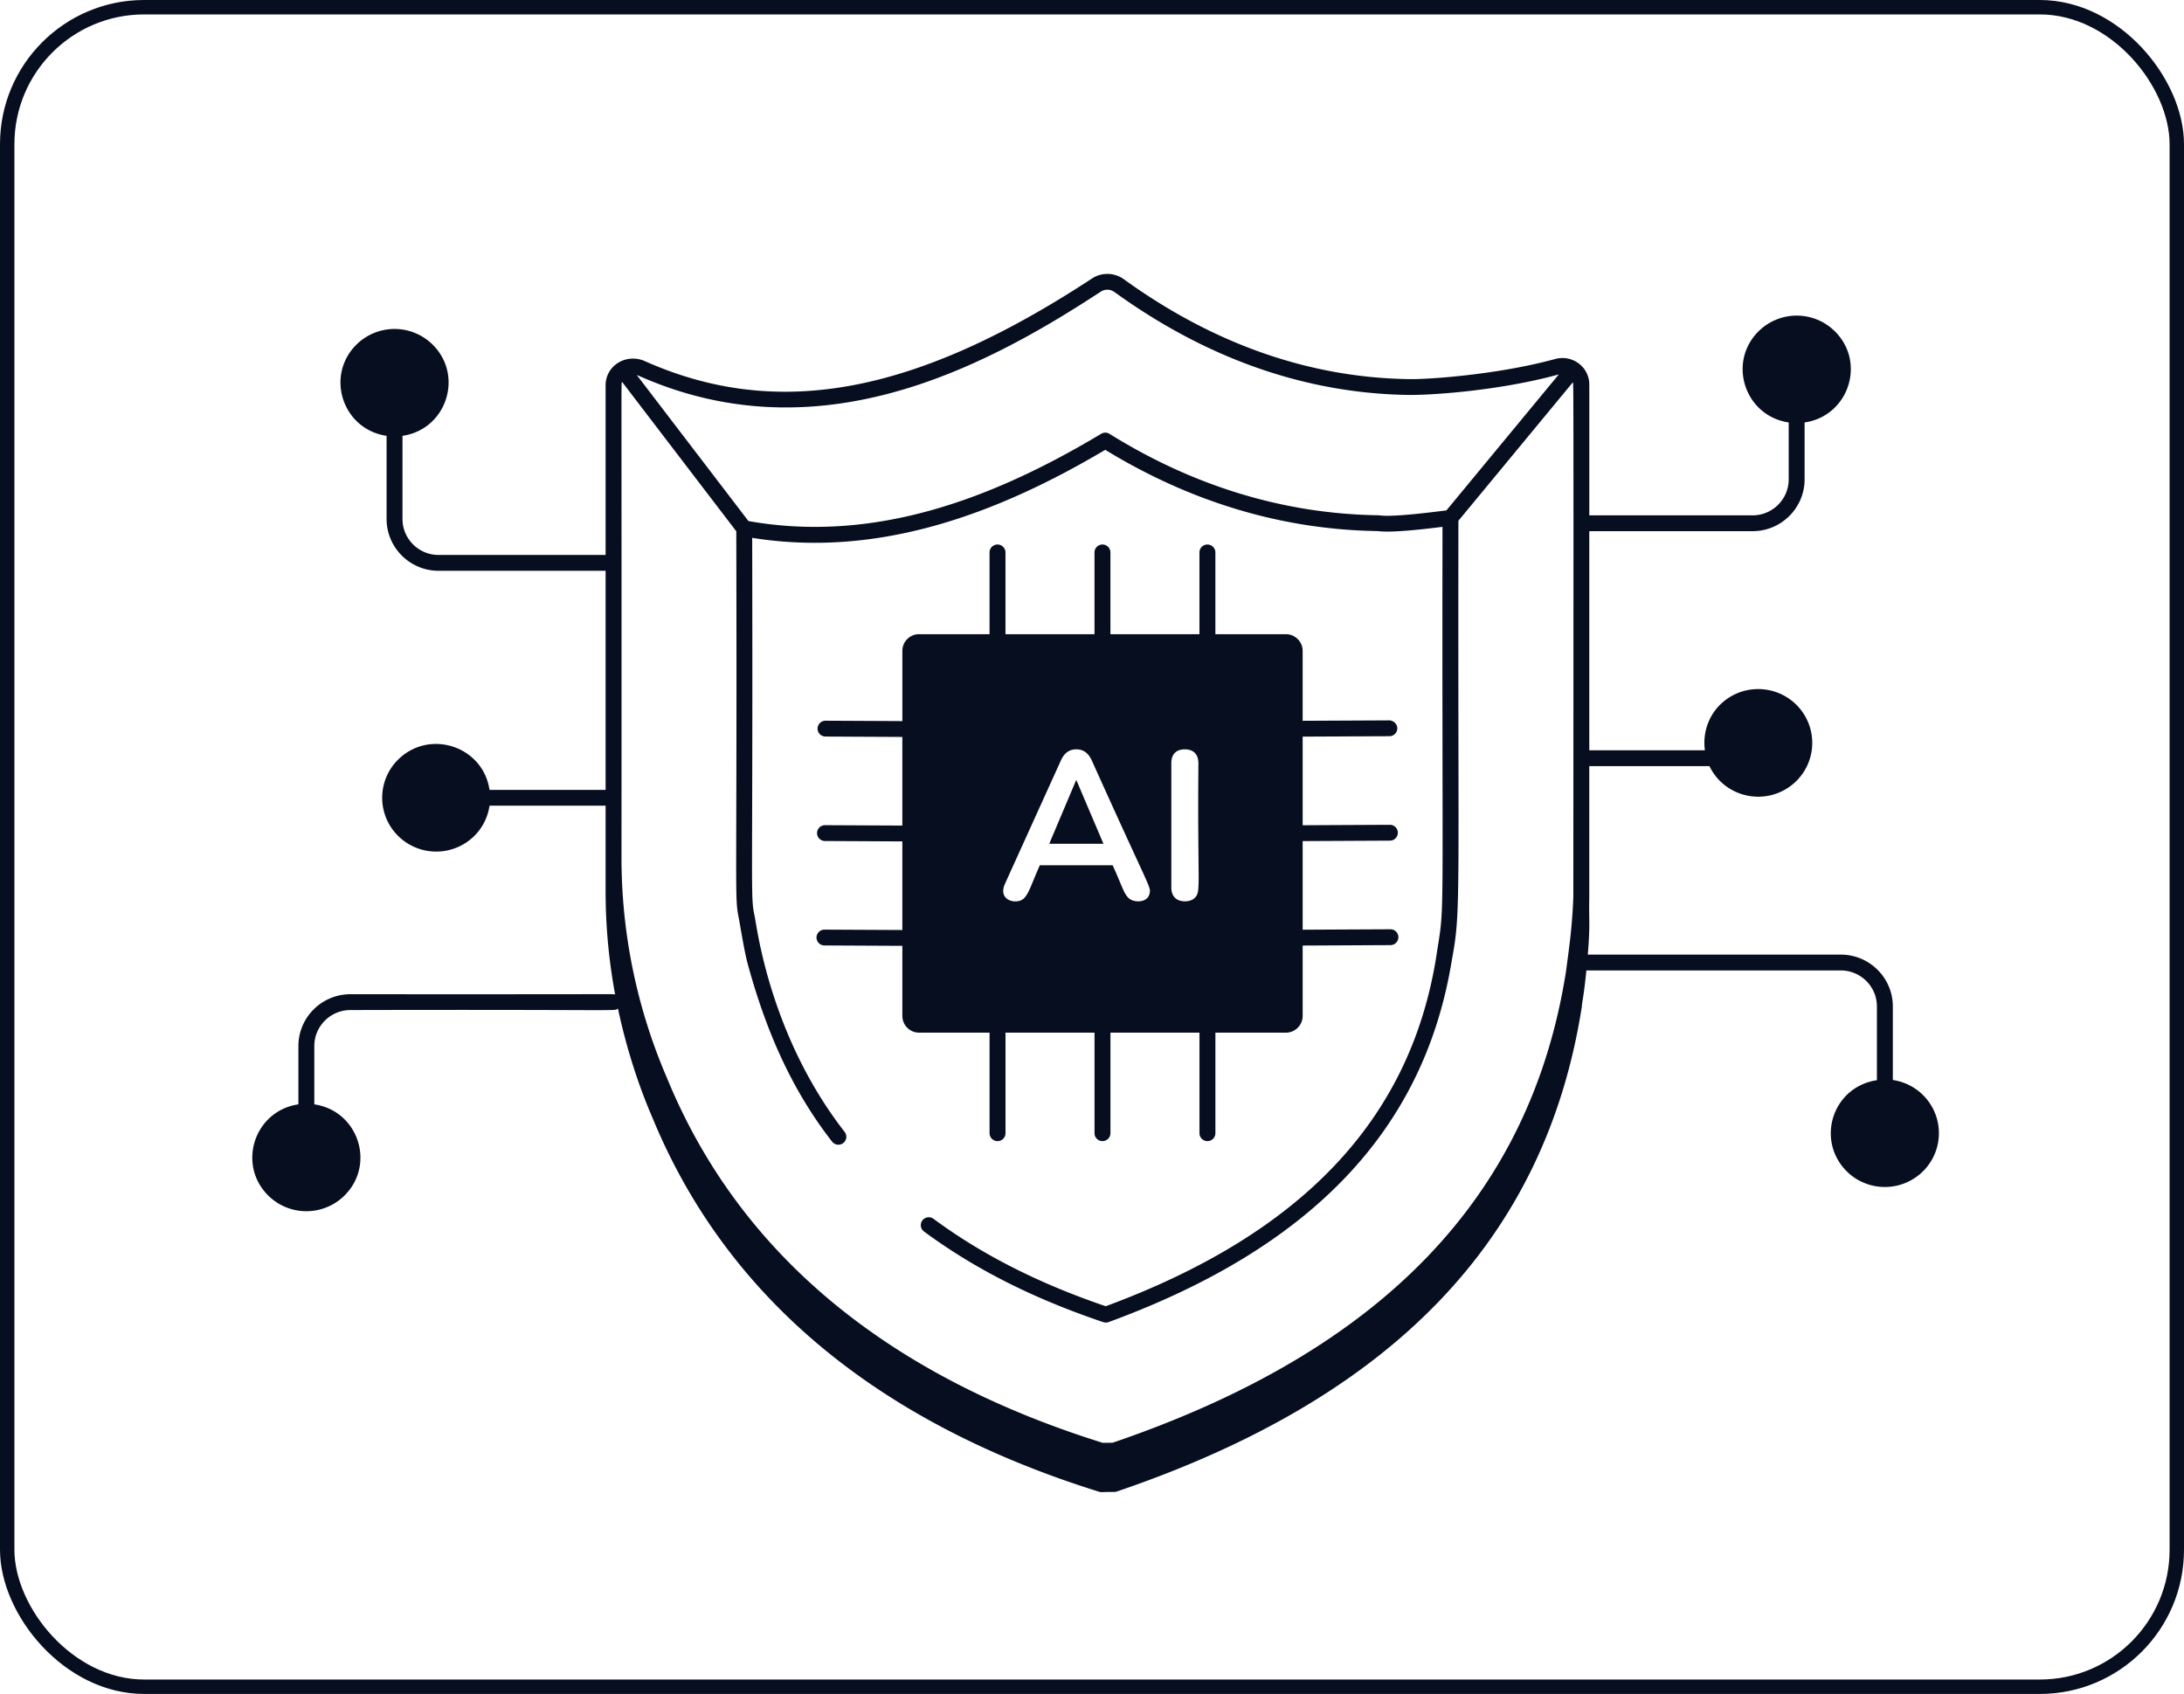 <svg xmlns="http://www.w3.org/2000/svg" width="303" height="235" fill="none"><rect width="301" height="233" x="1" y="1" stroke="#070E20" stroke-width="2" rx="19"/><g fill="#070E20" clip-path="url(#a)"><path d="M262.604 149.83v-10.213c0-3.961-3.239-7.185-7.221-7.185h-35.098c.354-4.457.139-4.22.204-7.923v-18.223h16.674c2.063 4.274 7.523 5.565 11.291 2.724a7.44 7.44 0 0 0 1.449-10.458c-2.501-3.286-7.204-3.933-10.504-1.444-2.242 1.691-3.228 4.39-2.866 6.981h-16.041v-30.4h22.651c3.982 0 7.221-3.224 7.221-7.188v-7.892c6.107-.895 8.558-8.311 4.208-12.638a7.52 7.52 0 0 0-10.604 0c-4.335 4.316-1.91 11.726 4.189 12.638v7.895c0 2.751-2.25 4.99-5.011 4.99h-22.652V53.36c0-2.465-2.376-4.226-4.776-3.545-7.888 2.163-17.838 2.87-20.529 2.774-13.71-.259-26.936-4.926-39.326-13.89-1.283-.898-3.024-.937-4.335-.082-24.593 16.144-43.758 19.678-62.161 11.44-2.538-1.041-5.348.664-5.348 3.41V76.99H60.853c-2.764 0-5.013-2.24-5.013-4.99V60.462c6.121-.903 8.523-8.334 4.2-12.638a7.52 7.52 0 0 0-10.604 0c-4.333 4.313-1.914 11.738 4.197 12.638v11.535c0 3.964 3.238 7.189 7.22 7.189H84.02v30.391H67.913c-.907-6.097-8.371-8.486-12.695-4.181a7.44 7.44 0 0 0 0 10.556 7.52 7.52 0 0 0 10.604 0 7.4 7.4 0 0 0 2.091-4.178H84.02v11.938c0 4.805.455 9.58 1.32 14.258-.472-.101 2.38-.014-36.72-.045-3.982 0-7.22 3.225-7.22 7.189v8.091c-6.122.904-8.525 8.331-4.198 12.639 2.928 2.914 7.676 2.914 10.604 0 4.324-4.305 1.925-11.735-4.2-12.639v-8.091c0-2.752 2.25-4.991 5.014-4.991 38.747-.093 36.52.2 37.113-.214 1.167 5.517 2.888 10.767 4.748 15.061 10.205 24.843 31.068 42.331 62.006 51.979.107.03.217.05.33.05.345 0 .085-.022 1.73-.022.133-.012.269-.014.393-.059 38.32-13.035 59.417-34.997 64.498-67.141.017-.118.015-.121.046-.476l-.006.009c.257-1.491.455-3.07.608-4.682h35.295c2.764 0 5.014 2.24 5.014 4.988v10.239c-5.757.849-8.247 7.424-4.875 11.856 2.501 3.286 7.204 3.933 10.505 1.443a7.443 7.443 0 0 0 1.45-10.458 7.48 7.48 0 0 0-4.873-2.87zM102.149 73.709c.133 52.561-.299 50.443.387 53.855.407 2.327.715 4.19 1.128 5.895 2.484 9.191 6.008 17.519 11.777 24.921a1.107 1.107 0 0 0 1.548.195 1.1 1.1 0 0 0 .195-1.545c-10.592-13.592-12.251-29.105-12.48-29.876-.633-3.146-.232-1.213-.348-52.54 17.381 2.789 33.812-3.212 48.983-12.21 11.876 7.259 24.554 11.052 37.633 11.268.47-.017 1.43.4 9.154-.585-.084 59.494.39 51.343-.944 60.121-3.744 22.297-18.717 38.002-45.778 48.004-9.326-3.177-17.146-7.146-23.895-12.129a1.11 1.11 0 0 0-1.543.228 1.094 1.094 0 0 0 .229 1.536c7.026 5.188 15.159 9.301 24.873 12.573.229.076.48.079.735-.008 28.097-10.295 43.653-26.599 47.556-49.832l.22-1.25c1.102-6.192.678-9.141.755-60.084l15.871-19.202c.093.416.116-4.983.074 71.417-.173 4.209-.54 6.719-1.029 10.368l.003-.011c-4.935 31.207-25.501 52.575-62.877 65.326-.469.014-.926.017-1.393.017-30.214-9.437-50.554-26.472-60.468-50.66a77 77 0 0 1-6.291-30.428c.034-69.718-.07-65.64.079-66.097l15.846 20.727zm50.585-33.256a1.66 1.66 0 0 1 1.84.031c12.749 9.223 26.399 14.034 40.547 14.301 2.383.08 12.243-.408 21.14-2.841l-15.589 18.861c-8.617 1.114-9.024.65-9.604.675-12.943-.216-25.438-4.014-37.135-11.29a1.11 1.11 0 0 0-1.156-.011c-15.188 9.101-31.543 15.19-48.943 12.106l-15.47-20.234c.039.014.081.008.12.022 24.532 10.978 47.226-.447 64.248-11.622z"/><path d="M149.344 108.255h-.056l-3.72 8.801h7.521z"/><path d="M125.194 140.951a2.31 2.31 0 0 0 2.317 2.307h9.778v13.949c0 .608.495 1.1 1.105 1.1.611 0 1.106-.492 1.106-1.1v-13.949h12.35v13.949c0 .608.494 1.1 1.105 1.1.61 0 1.105-.492 1.105-1.1v-13.949h12.35v13.949c0 .608.495 1.1 1.105 1.1.611 0 1.105-.492 1.105-1.1v-13.949h9.79c1.258 0 2.317-1.033 2.317-2.307v-9.774l12.178-.062a1.1 1.1 0 0 0 1.1-1.106 1.103 1.103 0 0 0-1.105-1.092c-.226 0-12.399.059-12.173.062v-12.295l12.105-.062a1.1 1.1 0 0 0 1.099-1.105 1.103 1.103 0 0 0-1.105-1.092c-.226 0-12.325.059-12.099.062v-12.295l12.031-.059a1.1 1.1 0 0 0 1.1-1.106c-.006-.605-.563-1.083-1.111-1.091l-12.022.059v-9.707c0-1.274-1.06-2.307-2.318-2.307h-9.79v-11.34c0-.609-.494-1.101-1.105-1.101-.61 0-1.105.492-1.105 1.1v11.341h-12.35v-11.34c0-.609-.495-1.101-1.105-1.101s-1.105.492-1.105 1.1v11.341h-12.35v-11.34c0-.609-.495-1.101-1.105-1.101-.611 0-1.105.492-1.105 1.1v11.341h-9.779a2.31 2.31 0 0 0-2.317 2.307v9.749c-6.274-.031-4.423-.023-10.658-.053-.607 0-1.099.489-1.105 1.091a1.103 1.103 0 0 0 1.1 1.106l10.66.053v12.295l-10.728-.053c-.608 0-1.1.489-1.105 1.091a1.1 1.1 0 0 0 1.099 1.106l10.734.054v12.292l-10.802-.054c-.607 0-1.099.49-1.105 1.092a1.1 1.1 0 0 0 1.1 1.105l10.807.054v9.732zm37.31-35.065c0-1.286.701-1.93 1.88-1.93s1.879.678 1.879 1.93c-.147 17.12.39 17.708-.469 18.64-.619.672-2.137.706-2.806 0q-.484-.512-.484-1.418zm-13.161-1.93c1.046 0 1.707.608 2.145 1.579 8.094 17.997 8.165 17.412 8.018 18.332-.232 1.441-2.171 1.376-2.866.774-.723-.628-.916-1.612-2.275-4.606h-10.101c-1.116 2.479-1.509 3.945-2.238 4.62-.955.883-3.637.326-2.614-2.017l7.755-17.106c.438-.977 1.091-1.579 2.173-1.579z"/></g><defs><clipPath id="a"><path fill="#fff" d="M35 38h234v169H35z"/></clipPath></defs></svg>